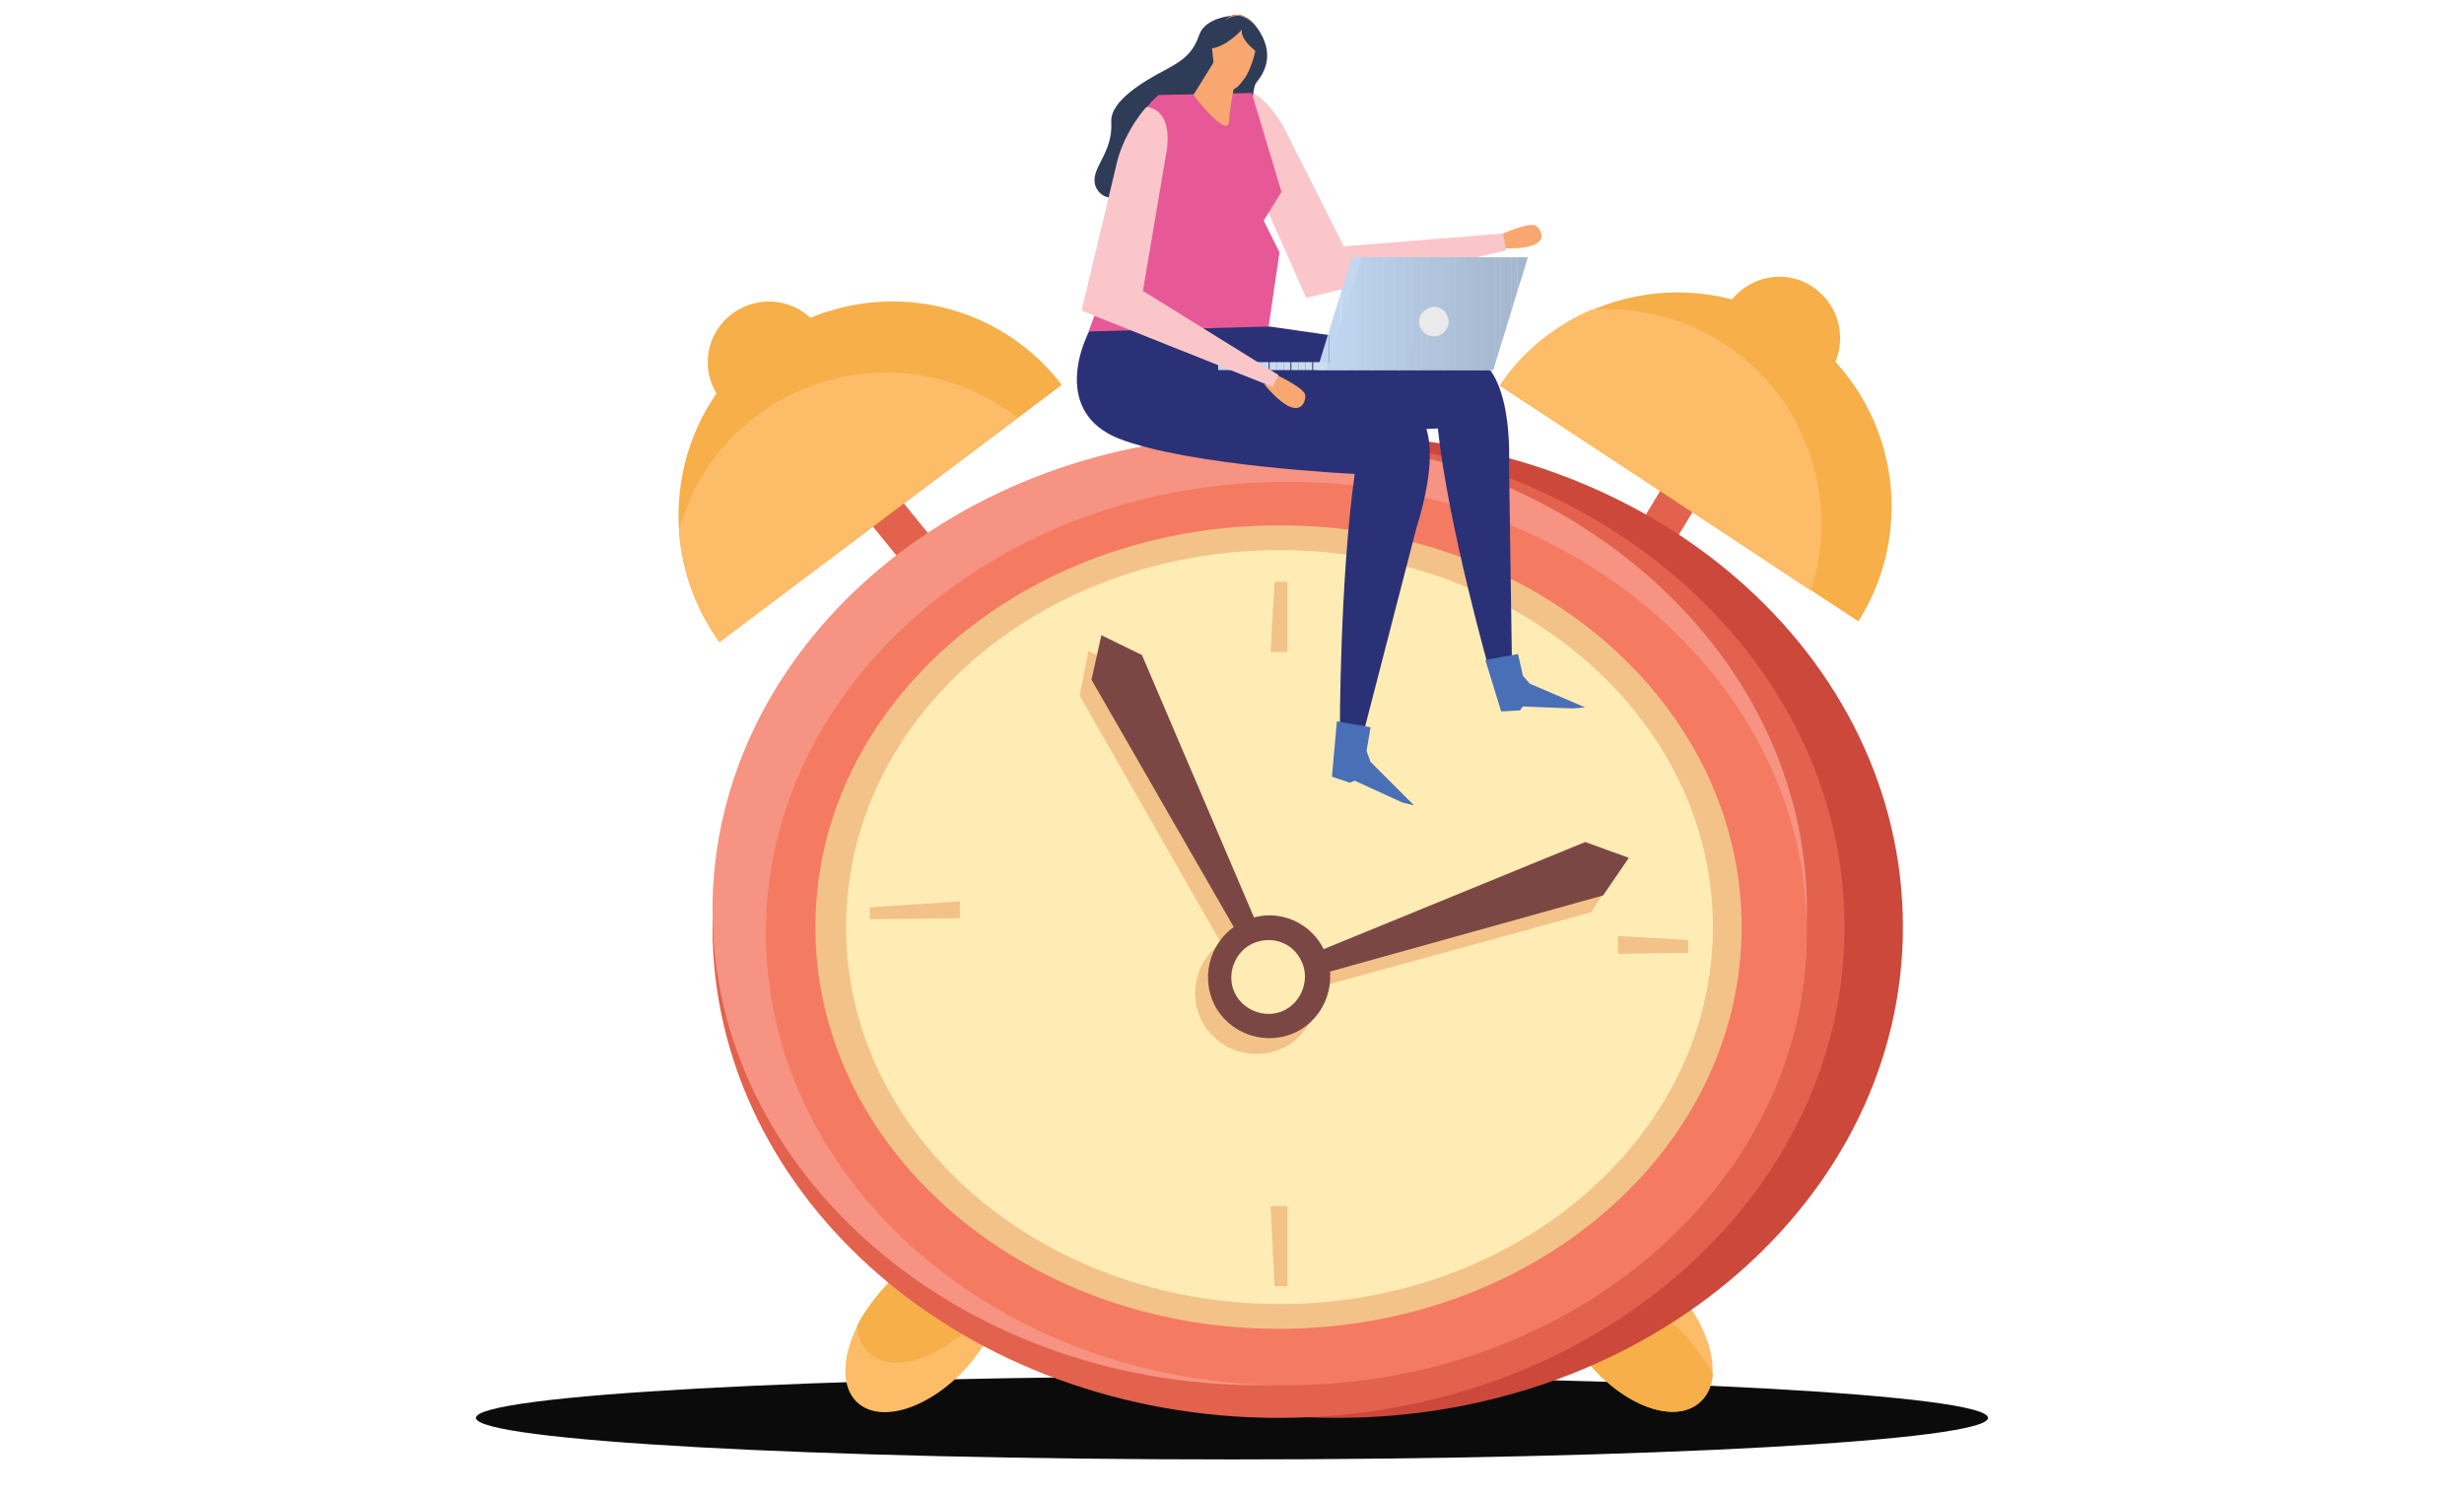 <?xml version="1.0" encoding="utf-8"?>
<!-- Generator: Adobe Illustrator 24.1.3, SVG Export Plug-In . SVG Version: 6.00 Build 0)  -->
<svg version="1.1" id="Layer_1" xmlns="http://www.w3.org/2000/svg" xmlns:xlink="http://www.w3.org/1999/xlink" x="0px" y="0px"
	 viewBox="0 0 249 151" style="enable-background:new 0 0 249 151;" xml:space="preserve">
<style type="text/css">
	.st0{fill:#0B0B0B;}
	.st1{fill:#E2624E;}
	.st2{fill:#F6AF49;}
	.st3{fill:#FDBC68;}
	.st4{fill:#CC483B;}
	.st5{fill:#F69382;}
	.st6{fill:#F47B61;}
	.st7{fill:#F3C288;}
	.st8{fill:#FFECB4;}
	.st9{fill:#F3BD4A;}
	.st10{fill:#7B4745;}
	.st11{fill:#F8A770;}
	.st12{fill:#FAC6CA;}
	.st13{fill:#2F3C57;}
	.st14{fill:#2B3176;}
	.st15{fill:#E65996;}
	.st16{fill:#496FB6;}
	.st17{clip-path:url(#SVGID_2_);fill:#CEDEED;}
	.st18{clip-path:url(#SVGID_4_);fill:#CDDDED;}
	.st19{clip-path:url(#SVGID_6_);fill:#CDDDED;}
	.st20{clip-path:url(#SVGID_8_);fill:#CCDCED;}
	.st21{clip-path:url(#SVGID_10_);fill:#CBDBEF;}
	.st22{clip-path:url(#SVGID_12_);fill:#CADBED;}
	.st23{clip-path:url(#SVGID_14_);fill:#C9DBEE;}
	.st24{clip-path:url(#SVGID_16_);fill:#C8DAEE;}
	.st25{clip-path:url(#SVGID_18_);fill:#C6DAEE;}
	.st26{clip-path:url(#SVGID_20_);fill:#C4D9EF;}
	.st27{clip-path:url(#SVGID_22_);fill:#C3D8EF;}
	.st28{clip-path:url(#SVGID_24_);fill:#C2D8F0;}
	.st29{clip-path:url(#SVGID_26_);fill:#C2D7EF;}
	.st30{clip-path:url(#SVGID_28_);fill:#C1D7EF;}
	.st31{clip-path:url(#SVGID_30_);fill:#C0D5EF;}
	.st32{clip-path:url(#SVGID_32_);fill:#A2B6CC;}
	.st33{clip-path:url(#SVGID_34_);fill:#A2B6CC;}
	.st34{clip-path:url(#SVGID_36_);fill:#A3B7CD;}
	.st35{clip-path:url(#SVGID_38_);fill:#A5B8CE;}
	.st36{clip-path:url(#SVGID_40_);fill:#A5B8CF;}
	.st37{clip-path:url(#SVGID_42_);fill:#A6B9D0;}
	.st38{clip-path:url(#SVGID_44_);fill:#A7BAD1;}
	.st39{clip-path:url(#SVGID_46_);fill:#A7BAD2;}
	.st40{clip-path:url(#SVGID_48_);fill:#A9BBD3;}
	.st41{clip-path:url(#SVGID_50_);fill:#AABCD4;}
	.st42{clip-path:url(#SVGID_52_);fill:#AABDD5;}
	.st43{clip-path:url(#SVGID_54_);fill:#ABBED5;}
	.st44{clip-path:url(#SVGID_56_);fill:#ACBFD6;}
	.st45{clip-path:url(#SVGID_58_);fill:#ACC0D8;}
	.st46{clip-path:url(#SVGID_60_);fill:#AEC2D9;}
	.st47{clip-path:url(#SVGID_62_);fill:#AFC2DA;}
	.st48{clip-path:url(#SVGID_64_);fill:#AFC3DA;}
	.st49{clip-path:url(#SVGID_66_);fill:#B0C4DB;}
	.st50{clip-path:url(#SVGID_68_);fill:#B0C5DD;}
	.st51{clip-path:url(#SVGID_70_);fill:#B1C5DE;}
	.st52{clip-path:url(#SVGID_72_);fill:#B2C6DF;}
	.st53{clip-path:url(#SVGID_74_);fill:#B4C7E0;}
	.st54{clip-path:url(#SVGID_76_);fill:#B4C8E1;}
	.st55{clip-path:url(#SVGID_78_);fill:#B5C9E2;}
	.st56{clip-path:url(#SVGID_80_);fill:#B5CAE3;}
	.st57{clip-path:url(#SVGID_82_);fill:#B6CBE4;}
	.st58{clip-path:url(#SVGID_84_);fill:#B7CCE5;}
	.st59{clip-path:url(#SVGID_86_);fill:#B9CCE6;}
	.st60{clip-path:url(#SVGID_88_);fill:#B9CEE6;}
	.st61{clip-path:url(#SVGID_90_);fill:#BACFE8;}
	.st62{clip-path:url(#SVGID_92_);fill:#BBD0E9;}
	.st63{clip-path:url(#SVGID_94_);fill:#BCD1EB;}
	.st64{clip-path:url(#SVGID_96_);fill:#BDD2ED;}
	.st65{clip-path:url(#SVGID_98_);fill:#BED3ED;}
	.st66{clip-path:url(#SVGID_100_);fill:#BED4EE;}
	.st67{clip-path:url(#SVGID_102_);fill:#BFD4EE;}
	.st68{clip-path:url(#SVGID_104_);fill:#C0D5EF;}
	.st69{clip-path:url(#SVGID_106_);fill:#C0D5EF;}
	.st70{clip-path:url(#SVGID_108_);fill:#CEDEED;}
	.st71{clip-path:url(#SVGID_110_);fill:#CDDDED;}
	.st72{clip-path:url(#SVGID_112_);fill:#CDDDED;}
	.st73{clip-path:url(#SVGID_114_);fill:#CCDCED;}
	.st74{clip-path:url(#SVGID_116_);fill:#CBDBEF;}
	.st75{clip-path:url(#SVGID_118_);fill:#CADBED;}
	.st76{clip-path:url(#SVGID_120_);fill:#C9DBEE;}
	.st77{clip-path:url(#SVGID_122_);fill:#C8DAEE;}
	.st78{clip-path:url(#SVGID_124_);fill:#C6DAEE;}
	.st79{clip-path:url(#SVGID_126_);fill:#C4D9EF;}
	.st80{clip-path:url(#SVGID_128_);fill:#C3D8EF;}
	.st81{clip-path:url(#SVGID_130_);fill:#C2D8F0;}
	.st82{clip-path:url(#SVGID_132_);fill:#C2D7EF;}
	.st83{clip-path:url(#SVGID_134_);fill:#C1D7EF;}
	.st84{clip-path:url(#SVGID_136_);fill:#C0D5EF;}
	.st85{fill:#EAEAEA;}
</style>
<g>
	<g>
		<path class="st0" d="M200.9,143.3c0,2.3-34.2,4.2-76.4,4.2s-76.4-1.9-76.4-4.2c0-2.3,34.2-4.2,76.4-4.2
			C166.7,139.1,200.9,141,200.9,143.3z"/>
	</g>
	<g>
		<g>
			<g>
				
					<rect x="160" y="50.8" transform="matrix(0.519 -0.855 0.855 0.519 35.796 169.116)" class="st1" width="16.1" height="3.9"/>
			</g>
			<g>
				<path class="st2" d="M181.4,33.1c-9.9-6.5-23.2-3.8-29.8,5.9l36.2,23.8C194.1,52.8,191.3,39.6,181.4,33.1z"/>
			</g>
			<g>
				<path class="st3" d="M183,59.7c2.3-7,0.9-15.1-4.3-21.1c-4.7-5.3-11.4-7.8-17.9-7.3c-3.6,1.6-6.9,4.1-9.2,7.6L183,59.7z"/>
			</g>
			<g>
				<path class="st2" d="M183.2,29c-2.8-1.9-6.6-1.1-8.5,1.7l10.3,6.8C186.8,34.6,186,30.9,183.2,29z"/>
			</g>
		</g>
		<g>
			<g>
				<path class="st3" d="M100.1,126.8c2.4,2.1,1.3,7.2-2.4,11.4c-3.7,4.1-8.6,5.7-11,3.6c-2.4-2.1-1.3-7.2,2.4-11.4
					S97.7,124.6,100.1,126.8z"/>
			</g>
			<g>
				<path class="st2" d="M89.1,130.4c-1,1.2-1.9,2.4-2.5,3.6c0.1,1.1,0.5,2.1,1.3,2.8c2.4,2.1,7.3,0.5,11-3.6c1-1.2,1.9-2.4,2.5-3.6
					c-0.1-1.1-0.5-2.1-1.3-2.8C97.7,124.6,92.8,126.3,89.1,130.4z"/>
			</g>
		</g>
		<g>
			<g>
				<path class="st3" d="M171.8,141.7c2.4-2.1,1.3-7.2-2.4-11.4c-3.7-4.1-8.6-5.7-11-3.6c-2.4,2.1-1.3,7.2,2.4,11.3
					C164.5,142.3,169.4,143.9,171.8,141.7z"/>
			</g>
			<g>
				<path class="st2" d="M160.8,138.1c-1-1.2-1.9-2.4-2.5-3.6c0.1-1.1,0.5-2.1,1.3-2.8c2.4-2.1,7.3-0.5,11,3.6
					c1,1.2,1.9,2.4,2.5,3.6c-0.1,1.1-0.5,2.1-1.3,2.8C169.4,143.9,164.5,142.3,160.8,138.1z"/>
			</g>
		</g>
		<g>
			<path class="st4" d="M192.3,93.7c0,27.4-25.6,49.6-57.2,49.6S78,121.1,78,93.7S103.6,44,135.2,44S192.3,66.2,192.3,93.7z"/>
		</g>
		<g>
			<g>
				
					<rect x="89.3" y="45.8" transform="matrix(0.776 -0.631 0.631 0.776 -13.569 69.617)" class="st1" width="3.9" height="16.2"/>
			</g>
			<g>
				<path class="st2" d="M77.2,34.8c-9.5,7.1-11.4,20.5-4.5,30.1l34.6-26C100.1,29.5,86.7,27.7,77.2,34.8z"/>
			</g>
			<g>
				<path class="st3" d="M102.8,42.2c-5.8-4.5-13.9-6-21.3-3c-6.6,2.6-11.2,8.1-12.9,14.4c0.3,3.9,1.6,7.8,4.1,11.3L102.8,42.2z"/>
			</g>
			<g>
				<path class="st2" d="M74,31.7c-2.7,2-3.3,5.8-1.3,8.5l9.8-7.4C80.5,30.2,76.7,29.7,74,31.7z"/>
			</g>
		</g>
		<g>
			<path class="st1" d="M186.4,93.7c0,27.4-25.6,49.6-57.2,49.6s-57.2-22.2-57.2-49.6S97.7,44,129.2,44S186.4,66.2,186.4,93.7z"/>
		</g>
		<g>
			<path class="st5" d="M182.6,92c0,26.5-24.8,48-55.3,48c-30.5,0-55.3-21.5-55.3-48s24.8-48,55.3-48S182.6,65.5,182.6,92z"/>
		</g>
		<g>
			<path class="st6" d="M182.6,94.3c0,25.2-23.6,45.7-52.6,45.7s-52.6-20.5-52.6-45.7S101,48.7,130,48.7
				C159.1,48.6,182.6,69.1,182.6,94.3z"/>
		</g>
		<g>
			<path class="st7" d="M176,93.7c0,22.4-20.9,40.6-46.8,40.6s-46.8-18.2-46.8-40.6c0-22.4,20.9-40.6,46.8-40.6
				C155.1,53,176,71.2,176,93.7z"/>
		</g>
		<g>
			<path class="st8" d="M173.1,93.7c0,21-19.6,38.1-43.8,38.1c-24.2,0-43.8-17-43.8-38.1s19.6-38.1,43.8-38.1
				C153.4,55.6,173.1,72.6,173.1,93.7z"/>
		</g>
		<g>
			<g>
				<path class="st7" d="M132.5,97.6c1.5,3.1,0.2,6.8-2.8,8.3c-3.1,1.5-6.8,0.2-8.3-2.8c-1.5-3.1-0.2-6.8,2.8-8.3
					C127.3,93.3,131,94.5,132.5,97.6z"/>
			</g>
			<g>
				<path class="st9" d="M130.3,98.7c0.9,1.8,0.1,4.1-1.7,5s-4.1,0.1-5-1.7s-0.1-4.1,1.7-5C127.2,96.1,129.4,96.9,130.3,98.7z"/>
			</g>
			<g>
				<polygon class="st7" points="125.9,95.3 123.9,96.2 109.1,70.3 110,65.8 114.2,67.8 				"/>
			</g>
			<g>
				<polygon class="st7" points="132,100.1 131.4,98.1 158.9,86.8 163.3,88.3 160.8,92.2 				"/>
			</g>
			<g>
				<path class="st10" d="M133.8,96c1.5,3.1,0.2,6.8-2.8,8.3c-3.1,1.5-6.8,0.2-8.3-2.8c-1.5-3.1-0.2-6.8,2.8-8.3
					C128.6,91.6,132.3,92.9,133.8,96z"/>
			</g>
			<g>
				<path class="st8" d="M131.5,97.1c0.9,1.8,0.1,4.1-1.7,5s-4.1,0.1-5-1.7s-0.1-4.1,1.7-5C128.4,94.5,130.6,95.2,131.5,97.1z"/>
			</g>
			<g>
				<polygon class="st10" points="127.1,93.6 125.2,94.6 110.3,68.7 111.3,64.2 115.4,66.2 				"/>
			</g>
			<g>
				<polygon class="st10" points="133.3,98.5 132.6,96.4 160.2,85.1 164.6,86.7 162,90.5 				"/>
			</g>
		</g>
		<g>
			<polygon class="st7" points="130.1,65.9 128.4,65.9 128.8,58.8 130.1,58.8 			"/>
		</g>
		<g>
			<polygon class="st7" points="163.5,96.4 163.5,94.6 170.6,95 170.6,96.3 			"/>
		</g>
		<g>
			<polygon class="st7" points="97,92.8 97,91.1 87.9,91.7 87.9,92.9 			"/>
		</g>
		<g>
			<polygon class="st7" points="130.1,121.9 128.4,121.9 128.8,130 130.1,130 			"/>
		</g>
	</g>
	<g>
		<g>
			<g>
				<g>
					<g>
						<g>
							<path class="st11" d="M151.4,23.8c0,0,3.1-1.4,3.8-1c0.6,0.4,1.9,2.5-3.5,2.3L151.4,23.8z"/>
						</g>
					</g>
				</g>
			</g>
			<g>
				<g>
					<g>
						<g>
							<path class="st12" d="M125.7,15.9l6.3,14.2l20.2-4.8l-0.3-1.7l-16.1,1.3l-6.2-12.3c0,0-3.2-5.3-4.9-2.7
								C123.8,11.1,124.5,13,125.7,15.9z"/>
						</g>
					</g>
				</g>
			</g>
		</g>
		<g>
			<g>
				<g>
					<g>
						<path class="st13" d="M124.4,1.6c0,0-2.6,0.2-3.2,1.9c-0.6,1.7-1.4,2.5-3.5,3.6c-2.1,1.1-5.5,3.1-5.4,5.2
							c0.2,3.3-2.2,4.7-1.6,6.5c0.7,1.8,3,1.3,3.8,0.4c0.8-0.8,6.3-4.7,7.3-6.3s3-0.2,4-1.2c1-1,0.7-2.9,1.2-3.4
							c1.8-2.2,1-4.3-0.2-5.8C125.5,1,124.4,1.6,124.4,1.6z"/>
					</g>
				</g>
			</g>
		</g>
		<g>
			<g>
				<g>
					<g>
						<path class="st14" d="M111.1,31.6l17.2,1.4l20.1,2.9c0,0,4.4,0.1,4.1,11.4l0.3,20.4l-2.3,0c0,0-4.1-14.3-5.2-24.4
							c0,0-17.8,1.1-23.8-1.6C115.5,39,109.8,32.3,111.1,31.6z"/>
					</g>
				</g>
			</g>
		</g>
		<g>
			<g>
				<g>
					<g>
						<path class="st14" d="M111.1,31.7l31.3,9.5c0,0,4.2,1,0.7,12.3l-5.4,20.9l-2.3-0.7c0,0,0-15.1,1.5-25.8c0,0-16.8-0.8-23.9-3.6
							C106.6,41.7,108.9,34.8,111.1,31.7z"/>
					</g>
				</g>
			</g>
		</g>
		<g>
			<g>
				<g>
					<g>
						<path class="st15" d="M117.1,9.6c0,0-2.1,1.5-3.6,5.7S113,25.5,113,25.5l-3,8l18.2-0.5l1.1-7.5l-1.6-3.2l1.8-2.9l-3-10
							L117.1,9.6z"/>
					</g>
				</g>
			</g>
		</g>
		<g>
			<g>
				<g>
					<g>
						<polygon class="st16" points="135.1,72.9 138.5,73.5 138.1,75.9 138.5,77 142.9,81.4 141.7,81.1 136.9,78.9 136.4,79.1 
							134.6,78.5 						"/>
					</g>
				</g>
			</g>
		</g>
		<g>
			<g>
				<g>
					<g>
						<polygon class="st16" points="150.1,66.7 153.4,66.1 153.9,68.3 154.6,69.1 160.2,71.5 158.9,71.6 153.9,71.4 153.6,71.8 
							151.7,71.9 						"/>
					</g>
				</g>
			</g>
		</g>
		<g>
			<g>
				<g>
					<g>
						<path class="st11" d="M122.7,6.2l-2.1,3.4c0,0,3.5,4.6,3.6,2.6c0.1-1.8,0.9-5.3,0.9-5.3L122.7,6.2z"/>
					</g>
				</g>
			</g>
		</g>
		<g>
			<g>
				<g>
					<g>
						<path class="st11" d="M123.9,2c-0.5,0.7-1.6,1.9-1.4,3c0.1,1.1,0.2,3.1,1.2,3.8c1,0.8,1.7-0.4,2-0.8c0.4-0.3,2.2-4.3,0.7-5.8
							C125.3,1.1,124.3,1.5,123.9,2z"/>
					</g>
				</g>
			</g>
		</g>
		<g>
			<g>
				<g>
					<g>
						<path class="st13" d="M125.5,3c0,0-1.7,1.9-3.3,1.9c0,0,0.8-3.5,3.1-3.3c0,0,2.6,0.6,1.9,3.8C127.1,5.3,125.3,4.1,125.5,3z"/>
					</g>
				</g>
			</g>
		</g>
		<g>
			<g>
				<g>
					<g>
						<g>
							<defs>
								<polygon id="SVGID_1_" points="150.9,37.4 133.1,37.4 136.6,26 150.9,26 								"/>
							</defs>
							<clipPath id="SVGID_2_">
								<use xlink:href="#SVGID_1_"  style="overflow:visible;"/>
							</clipPath>
							<rect x="149.7" y="26" class="st17" width="1.2" height="11.5"/>
						</g>
						<g>
							<defs>
								<polygon id="SVGID_3_" points="150.9,37.4 133.1,37.4 136.6,26 150.9,26 								"/>
							</defs>
							<clipPath id="SVGID_4_">
								<use xlink:href="#SVGID_3_"  style="overflow:visible;"/>
							</clipPath>
							<rect x="148.6" y="26" class="st18" width="1.2" height="11.5"/>
						</g>
						<g>
							<defs>
								<polygon id="SVGID_5_" points="150.9,37.4 133.1,37.4 136.6,26 150.9,26 								"/>
							</defs>
							<clipPath id="SVGID_6_">
								<use xlink:href="#SVGID_5_"  style="overflow:visible;"/>
							</clipPath>
							<rect x="147.4" y="26" class="st19" width="1.2" height="11.5"/>
						</g>
						<g>
							<defs>
								<polygon id="SVGID_7_" points="150.9,37.4 133.1,37.4 136.6,26 150.9,26 								"/>
							</defs>
							<clipPath id="SVGID_8_">
								<use xlink:href="#SVGID_7_"  style="overflow:visible;"/>
							</clipPath>
							<rect x="146.2" y="26" class="st20" width="1.2" height="11.5"/>
						</g>
						<g>
							<defs>
								<polygon id="SVGID_9_" points="150.9,37.4 133.1,37.4 136.6,26 150.9,26 								"/>
							</defs>
							<clipPath id="SVGID_10_">
								<use xlink:href="#SVGID_9_"  style="overflow:visible;"/>
							</clipPath>
							<rect x="145" y="26" class="st21" width="1.2" height="11.5"/>
						</g>
						<g>
							<defs>
								<polygon id="SVGID_11_" points="150.9,37.4 133.1,37.4 136.6,26 150.9,26 								"/>
							</defs>
							<clipPath id="SVGID_12_">
								<use xlink:href="#SVGID_11_"  style="overflow:visible;"/>
							</clipPath>
							<rect x="143.8" y="26" class="st22" width="1.2" height="11.5"/>
						</g>
						<g>
							<defs>
								<polygon id="SVGID_13_" points="150.9,37.4 133.1,37.4 136.6,26 150.9,26 								"/>
							</defs>
							<clipPath id="SVGID_14_">
								<use xlink:href="#SVGID_13_"  style="overflow:visible;"/>
							</clipPath>
							<rect x="142.6" y="26" class="st23" width="1.2" height="11.5"/>
						</g>
						<g>
							<defs>
								<polygon id="SVGID_15_" points="150.9,37.4 133.1,37.4 136.6,26 150.9,26 								"/>
							</defs>
							<clipPath id="SVGID_16_">
								<use xlink:href="#SVGID_15_"  style="overflow:visible;"/>
							</clipPath>
							<rect x="141.4" y="26" class="st24" width="1.2" height="11.5"/>
						</g>
						<g>
							<defs>
								<polygon id="SVGID_17_" points="150.9,37.4 133.1,37.4 136.6,26 150.9,26 								"/>
							</defs>
							<clipPath id="SVGID_18_">
								<use xlink:href="#SVGID_17_"  style="overflow:visible;"/>
							</clipPath>
							<rect x="140.3" y="26" class="st25" width="1.2" height="11.5"/>
						</g>
						<g>
							<defs>
								<polygon id="SVGID_19_" points="150.9,37.4 133.1,37.4 136.6,26 150.9,26 								"/>
							</defs>
							<clipPath id="SVGID_20_">
								<use xlink:href="#SVGID_19_"  style="overflow:visible;"/>
							</clipPath>
							<rect x="139.1" y="26" class="st26" width="1.2" height="11.5"/>
						</g>
						<g>
							<defs>
								<polygon id="SVGID_21_" points="150.9,37.4 133.1,37.4 136.6,26 150.9,26 								"/>
							</defs>
							<clipPath id="SVGID_22_">
								<use xlink:href="#SVGID_21_"  style="overflow:visible;"/>
							</clipPath>
							<rect x="137.9" y="26" class="st27" width="1.2" height="11.5"/>
						</g>
						<g>
							<defs>
								<polygon id="SVGID_23_" points="150.9,37.4 133.1,37.4 136.6,26 150.9,26 								"/>
							</defs>
							<clipPath id="SVGID_24_">
								<use xlink:href="#SVGID_23_"  style="overflow:visible;"/>
							</clipPath>
							<rect x="136.7" y="26" class="st28" width="1.2" height="11.5"/>
						</g>
						<g>
							<defs>
								<polygon id="SVGID_25_" points="150.9,37.4 133.1,37.4 136.6,26 150.9,26 								"/>
							</defs>
							<clipPath id="SVGID_26_">
								<use xlink:href="#SVGID_25_"  style="overflow:visible;"/>
							</clipPath>
							<rect x="135.5" y="26" class="st29" width="1.2" height="11.5"/>
						</g>
						<g>
							<defs>
								<polygon id="SVGID_27_" points="150.9,37.4 133.1,37.4 136.6,26 150.9,26 								"/>
							</defs>
							<clipPath id="SVGID_28_">
								<use xlink:href="#SVGID_27_"  style="overflow:visible;"/>
							</clipPath>
							<rect x="134.3" y="26" class="st30" width="1.2" height="11.5"/>
						</g>
						<g>
							<defs>
								<polygon id="SVGID_29_" points="150.9,37.4 133.1,37.4 136.6,26 150.9,26 								"/>
							</defs>
							<clipPath id="SVGID_30_">
								<use xlink:href="#SVGID_29_"  style="overflow:visible;"/>
							</clipPath>
							<rect x="133.1" y="26" class="st31" width="1.2" height="11.5"/>
						</g>
					</g>
				</g>
				<g>
					<g>
						<g>
							<defs>
								<polygon id="SVGID_31_" points="150.9,37.4 134.1,37.4 137.6,26 154.4,26 								"/>
							</defs>
							<clipPath id="SVGID_32_">
								<use xlink:href="#SVGID_31_"  style="overflow:visible;"/>
							</clipPath>
							<rect x="154.4" y="26" class="st32" width="0" height="11.5"/>
						</g>
						<g>
							<defs>
								<polygon id="SVGID_33_" points="150.9,37.4 134.1,37.4 137.6,26 154.4,26 								"/>
							</defs>
							<clipPath id="SVGID_34_">
								<use xlink:href="#SVGID_33_"  style="overflow:visible;"/>
							</clipPath>
							<rect x="153.8" y="26" class="st33" width="0.6" height="11.5"/>
						</g>
						<g>
							<defs>
								<polygon id="SVGID_35_" points="150.9,37.4 134.1,37.4 137.6,26 154.4,26 								"/>
							</defs>
							<clipPath id="SVGID_36_">
								<use xlink:href="#SVGID_35_"  style="overflow:visible;"/>
							</clipPath>
							<rect x="153.3" y="26" class="st34" width="0.6" height="11.5"/>
						</g>
						<g>
							<defs>
								<polygon id="SVGID_37_" points="150.9,37.4 134.1,37.4 137.6,26 154.4,26 								"/>
							</defs>
							<clipPath id="SVGID_38_">
								<use xlink:href="#SVGID_37_"  style="overflow:visible;"/>
							</clipPath>
							<rect x="152.7" y="26" class="st35" width="0.6" height="11.5"/>
						</g>
						<g>
							<defs>
								<polygon id="SVGID_39_" points="150.9,37.4 134.1,37.4 137.6,26 154.4,26 								"/>
							</defs>
							<clipPath id="SVGID_40_">
								<use xlink:href="#SVGID_39_"  style="overflow:visible;"/>
							</clipPath>
							<rect x="152.1" y="26" class="st36" width="0.6" height="11.5"/>
						</g>
						<g>
							<defs>
								<polygon id="SVGID_41_" points="150.9,37.4 134.1,37.4 137.6,26 154.4,26 								"/>
							</defs>
							<clipPath id="SVGID_42_">
								<use xlink:href="#SVGID_41_"  style="overflow:visible;"/>
							</clipPath>
							<rect x="151.6" y="26" class="st37" width="0.6" height="11.5"/>
						</g>
						<g>
							<defs>
								<polygon id="SVGID_43_" points="150.9,37.4 134.1,37.4 137.6,26 154.4,26 								"/>
							</defs>
							<clipPath id="SVGID_44_">
								<use xlink:href="#SVGID_43_"  style="overflow:visible;"/>
							</clipPath>
							<rect x="151" y="26" class="st38" width="0.6" height="11.5"/>
						</g>
						<g>
							<defs>
								<polygon id="SVGID_45_" points="150.9,37.4 134.1,37.4 137.6,26 154.4,26 								"/>
							</defs>
							<clipPath id="SVGID_46_">
								<use xlink:href="#SVGID_45_"  style="overflow:visible;"/>
							</clipPath>
							<rect x="150.4" y="26" class="st39" width="0.6" height="11.5"/>
						</g>
						<g>
							<defs>
								<polygon id="SVGID_47_" points="150.9,37.4 134.1,37.4 137.6,26 154.4,26 								"/>
							</defs>
							<clipPath id="SVGID_48_">
								<use xlink:href="#SVGID_47_"  style="overflow:visible;"/>
							</clipPath>
							<rect x="149.9" y="26" class="st40" width="0.6" height="11.5"/>
						</g>
						<g>
							<defs>
								<polygon id="SVGID_49_" points="150.9,37.4 134.1,37.4 137.6,26 154.4,26 								"/>
							</defs>
							<clipPath id="SVGID_50_">
								<use xlink:href="#SVGID_49_"  style="overflow:visible;"/>
							</clipPath>
							<rect x="149.3" y="26" class="st41" width="0.6" height="11.5"/>
						</g>
						<g>
							<defs>
								<polygon id="SVGID_51_" points="150.9,37.4 134.1,37.4 137.6,26 154.4,26 								"/>
							</defs>
							<clipPath id="SVGID_52_">
								<use xlink:href="#SVGID_51_"  style="overflow:visible;"/>
							</clipPath>
							<rect x="148.8" y="26" class="st42" width="0.6" height="11.5"/>
						</g>
						<g>
							<defs>
								<polygon id="SVGID_53_" points="150.9,37.4 134.1,37.4 137.6,26 154.4,26 								"/>
							</defs>
							<clipPath id="SVGID_54_">
								<use xlink:href="#SVGID_53_"  style="overflow:visible;"/>
							</clipPath>
							<rect x="148.2" y="26" class="st43" width="0.6" height="11.5"/>
						</g>
						<g>
							<defs>
								<polygon id="SVGID_55_" points="150.9,37.4 134.1,37.4 137.6,26 154.4,26 								"/>
							</defs>
							<clipPath id="SVGID_56_">
								<use xlink:href="#SVGID_55_"  style="overflow:visible;"/>
							</clipPath>
							<rect x="147.6" y="26" class="st44" width="0.6" height="11.5"/>
						</g>
						<g>
							<defs>
								<polygon id="SVGID_57_" points="150.9,37.4 134.1,37.4 137.6,26 154.4,26 								"/>
							</defs>
							<clipPath id="SVGID_58_">
								<use xlink:href="#SVGID_57_"  style="overflow:visible;"/>
							</clipPath>
							<rect x="147.1" y="26" class="st45" width="0.6" height="11.5"/>
						</g>
						<g>
							<defs>
								<polygon id="SVGID_59_" points="150.9,37.4 134.1,37.4 137.6,26 154.4,26 								"/>
							</defs>
							<clipPath id="SVGID_60_">
								<use xlink:href="#SVGID_59_"  style="overflow:visible;"/>
							</clipPath>
							<rect x="146.5" y="26" class="st46" width="0.6" height="11.5"/>
						</g>
						<g>
							<defs>
								<polygon id="SVGID_61_" points="150.9,37.4 134.1,37.4 137.6,26 154.4,26 								"/>
							</defs>
							<clipPath id="SVGID_62_">
								<use xlink:href="#SVGID_61_"  style="overflow:visible;"/>
							</clipPath>
							<rect x="145.9" y="26" class="st47" width="0.6" height="11.5"/>
						</g>
						<g>
							<defs>
								<polygon id="SVGID_63_" points="150.9,37.4 134.1,37.4 137.6,26 154.4,26 								"/>
							</defs>
							<clipPath id="SVGID_64_">
								<use xlink:href="#SVGID_63_"  style="overflow:visible;"/>
							</clipPath>
							<rect x="145.4" y="26" class="st48" width="0.6" height="11.5"/>
						</g>
						<g>
							<defs>
								<polygon id="SVGID_65_" points="150.9,37.4 134.1,37.4 137.6,26 154.4,26 								"/>
							</defs>
							<clipPath id="SVGID_66_">
								<use xlink:href="#SVGID_65_"  style="overflow:visible;"/>
							</clipPath>
							<rect x="144.8" y="26" class="st49" width="0.6" height="11.5"/>
						</g>
						<g>
							<defs>
								<polygon id="SVGID_67_" points="150.9,37.4 134.1,37.4 137.6,26 154.4,26 								"/>
							</defs>
							<clipPath id="SVGID_68_">
								<use xlink:href="#SVGID_67_"  style="overflow:visible;"/>
							</clipPath>
							<rect x="144.3" y="26" class="st50" width="0.6" height="11.5"/>
						</g>
						<g>
							<defs>
								<polygon id="SVGID_69_" points="150.9,37.4 134.1,37.4 137.6,26 154.4,26 								"/>
							</defs>
							<clipPath id="SVGID_70_">
								<use xlink:href="#SVGID_69_"  style="overflow:visible;"/>
							</clipPath>
							<rect x="143.7" y="26" class="st51" width="0.6" height="11.5"/>
						</g>
						<g>
							<defs>
								<polygon id="SVGID_71_" points="150.9,37.4 134.1,37.4 137.6,26 154.4,26 								"/>
							</defs>
							<clipPath id="SVGID_72_">
								<use xlink:href="#SVGID_71_"  style="overflow:visible;"/>
							</clipPath>
							<rect x="143.1" y="26" class="st52" width="0.6" height="11.5"/>
						</g>
						<g>
							<defs>
								<polygon id="SVGID_73_" points="150.9,37.4 134.1,37.4 137.6,26 154.4,26 								"/>
							</defs>
							<clipPath id="SVGID_74_">
								<use xlink:href="#SVGID_73_"  style="overflow:visible;"/>
							</clipPath>
							<rect x="142.6" y="26" class="st53" width="0.6" height="11.5"/>
						</g>
						<g>
							<defs>
								<polygon id="SVGID_75_" points="150.9,37.4 134.1,37.4 137.6,26 154.4,26 								"/>
							</defs>
							<clipPath id="SVGID_76_">
								<use xlink:href="#SVGID_75_"  style="overflow:visible;"/>
							</clipPath>
							<rect x="142" y="26" class="st54" width="0.6" height="11.5"/>
						</g>
						<g>
							<defs>
								<polygon id="SVGID_77_" points="150.9,37.4 134.1,37.4 137.6,26 154.4,26 								"/>
							</defs>
							<clipPath id="SVGID_78_">
								<use xlink:href="#SVGID_77_"  style="overflow:visible;"/>
							</clipPath>
							<rect x="141.4" y="26" class="st55" width="0.6" height="11.5"/>
						</g>
						<g>
							<defs>
								<polygon id="SVGID_79_" points="150.9,37.4 134.1,37.4 137.6,26 154.4,26 								"/>
							</defs>
							<clipPath id="SVGID_80_">
								<use xlink:href="#SVGID_79_"  style="overflow:visible;"/>
							</clipPath>
							<rect x="140.9" y="26" class="st56" width="0.6" height="11.5"/>
						</g>
						<g>
							<defs>
								<polygon id="SVGID_81_" points="150.9,37.4 134.1,37.4 137.6,26 154.4,26 								"/>
							</defs>
							<clipPath id="SVGID_82_">
								<use xlink:href="#SVGID_81_"  style="overflow:visible;"/>
							</clipPath>
							<rect x="140.3" y="26" class="st57" width="0.6" height="11.5"/>
						</g>
						<g>
							<defs>
								<polygon id="SVGID_83_" points="150.9,37.4 134.1,37.4 137.6,26 154.4,26 								"/>
							</defs>
							<clipPath id="SVGID_84_">
								<use xlink:href="#SVGID_83_"  style="overflow:visible;"/>
							</clipPath>
							<rect x="139.8" y="26" class="st58" width="0.6" height="11.5"/>
						</g>
						<g>
							<defs>
								<polygon id="SVGID_85_" points="150.9,37.4 134.1,37.4 137.6,26 154.4,26 								"/>
							</defs>
							<clipPath id="SVGID_86_">
								<use xlink:href="#SVGID_85_"  style="overflow:visible;"/>
							</clipPath>
							<rect x="139.2" y="26" class="st59" width="0.6" height="11.5"/>
						</g>
						<g>
							<defs>
								<polygon id="SVGID_87_" points="150.9,37.4 134.1,37.4 137.6,26 154.4,26 								"/>
							</defs>
							<clipPath id="SVGID_88_">
								<use xlink:href="#SVGID_87_"  style="overflow:visible;"/>
							</clipPath>
							<rect x="138.6" y="26" class="st60" width="0.6" height="11.5"/>
						</g>
						<g>
							<defs>
								<polygon id="SVGID_89_" points="150.9,37.4 134.1,37.4 137.6,26 154.4,26 								"/>
							</defs>
							<clipPath id="SVGID_90_">
								<use xlink:href="#SVGID_89_"  style="overflow:visible;"/>
							</clipPath>
							<rect x="138.1" y="26" class="st61" width="0.6" height="11.5"/>
						</g>
						<g>
							<defs>
								<polygon id="SVGID_91_" points="150.9,37.4 134.1,37.4 137.6,26 154.4,26 								"/>
							</defs>
							<clipPath id="SVGID_92_">
								<use xlink:href="#SVGID_91_"  style="overflow:visible;"/>
							</clipPath>
							<rect x="137.5" y="26" class="st62" width="0.6" height="11.5"/>
						</g>
						<g>
							<defs>
								<polygon id="SVGID_93_" points="150.9,37.4 134.1,37.4 137.6,26 154.4,26 								"/>
							</defs>
							<clipPath id="SVGID_94_">
								<use xlink:href="#SVGID_93_"  style="overflow:visible;"/>
							</clipPath>
							<rect x="136.9" y="26" class="st63" width="0.6" height="11.5"/>
						</g>
						<g>
							<defs>
								<polygon id="SVGID_95_" points="150.9,37.4 134.1,37.4 137.6,26 154.4,26 								"/>
							</defs>
							<clipPath id="SVGID_96_">
								<use xlink:href="#SVGID_95_"  style="overflow:visible;"/>
							</clipPath>
							<rect x="136.4" y="26" class="st64" width="0.6" height="11.5"/>
						</g>
						<g>
							<defs>
								<polygon id="SVGID_97_" points="150.9,37.4 134.1,37.4 137.6,26 154.4,26 								"/>
							</defs>
							<clipPath id="SVGID_98_">
								<use xlink:href="#SVGID_97_"  style="overflow:visible;"/>
							</clipPath>
							<rect x="135.8" y="26" class="st65" width="0.6" height="11.5"/>
						</g>
						<g>
							<defs>
								<polygon id="SVGID_99_" points="150.9,37.4 134.1,37.4 137.6,26 154.4,26 								"/>
							</defs>
							<clipPath id="SVGID_100_">
								<use xlink:href="#SVGID_99_"  style="overflow:visible;"/>
							</clipPath>
							<rect x="135.3" y="26" class="st66" width="0.6" height="11.5"/>
						</g>
						<g>
							<defs>
								<polygon id="SVGID_101_" points="150.9,37.4 134.1,37.4 137.6,26 154.4,26 								"/>
							</defs>
							<clipPath id="SVGID_102_">
								<use xlink:href="#SVGID_101_"  style="overflow:visible;"/>
							</clipPath>
							<rect x="134.7" y="26" class="st67" width="0.6" height="11.5"/>
						</g>
						<g>
							<defs>
								<polygon id="SVGID_103_" points="150.9,37.4 134.1,37.4 137.6,26 154.4,26 								"/>
							</defs>
							<clipPath id="SVGID_104_">
								<use xlink:href="#SVGID_103_"  style="overflow:visible;"/>
							</clipPath>
							<rect x="134.1" y="26" class="st68" width="0.6" height="11.5"/>
						</g>
						<g>
							<defs>
								<polygon id="SVGID_105_" points="150.9,37.4 134.1,37.4 137.6,26 154.4,26 								"/>
							</defs>
							<clipPath id="SVGID_106_">
								<use xlink:href="#SVGID_105_"  style="overflow:visible;"/>
							</clipPath>
							<rect x="134.1" y="26" class="st69" width="0" height="11.5"/>
						</g>
					</g>
				</g>
				<g>
					<g>
						<g>
							<defs>
								<rect id="SVGID_107_" x="123.1" y="36.6" width="11" height="0.8"/>
							</defs>
							<clipPath id="SVGID_108_">
								<use xlink:href="#SVGID_107_"  style="overflow:visible;"/>
							</clipPath>
							<rect x="133.4" y="36.6" class="st70" width="0.7" height="0.8"/>
						</g>
						<g>
							<defs>
								<rect id="SVGID_109_" x="123.1" y="36.6" width="11" height="0.8"/>
							</defs>
							<clipPath id="SVGID_110_">
								<use xlink:href="#SVGID_109_"  style="overflow:visible;"/>
							</clipPath>
							<rect x="132.7" y="36.6" class="st71" width="0.7" height="0.8"/>
						</g>
						<g>
							<defs>
								<rect id="SVGID_111_" x="123.1" y="36.6" width="11" height="0.8"/>
							</defs>
							<clipPath id="SVGID_112_">
								<use xlink:href="#SVGID_111_"  style="overflow:visible;"/>
							</clipPath>
							<rect x="131.9" y="36.6" class="st72" width="0.7" height="0.8"/>
						</g>
						<g>
							<defs>
								<rect id="SVGID_113_" x="123.1" y="36.6" width="11" height="0.8"/>
							</defs>
							<clipPath id="SVGID_114_">
								<use xlink:href="#SVGID_113_"  style="overflow:visible;"/>
							</clipPath>
							<rect x="131.2" y="36.6" class="st73" width="0.7" height="0.8"/>
						</g>
						<g>
							<defs>
								<rect id="SVGID_115_" x="123.1" y="36.6" width="11" height="0.8"/>
							</defs>
							<clipPath id="SVGID_116_">
								<use xlink:href="#SVGID_115_"  style="overflow:visible;"/>
							</clipPath>
							<rect x="130.5" y="36.6" class="st74" width="0.7" height="0.8"/>
						</g>
						<g>
							<defs>
								<rect id="SVGID_117_" x="123.1" y="36.6" width="11" height="0.8"/>
							</defs>
							<clipPath id="SVGID_118_">
								<use xlink:href="#SVGID_117_"  style="overflow:visible;"/>
							</clipPath>
							<rect x="129.7" y="36.6" class="st75" width="0.7" height="0.8"/>
						</g>
						<g>
							<defs>
								<rect id="SVGID_119_" x="123.1" y="36.6" width="11" height="0.8"/>
							</defs>
							<clipPath id="SVGID_120_">
								<use xlink:href="#SVGID_119_"  style="overflow:visible;"/>
							</clipPath>
							<rect x="129" y="36.6" class="st76" width="0.7" height="0.8"/>
						</g>
						<g>
							<defs>
								<rect id="SVGID_121_" x="123.1" y="36.6" width="11" height="0.8"/>
							</defs>
							<clipPath id="SVGID_122_">
								<use xlink:href="#SVGID_121_"  style="overflow:visible;"/>
							</clipPath>
							<rect x="128.3" y="36.6" class="st77" width="0.7" height="0.8"/>
						</g>
						<g>
							<defs>
								<rect id="SVGID_123_" x="123.1" y="36.6" width="11" height="0.8"/>
							</defs>
							<clipPath id="SVGID_124_">
								<use xlink:href="#SVGID_123_"  style="overflow:visible;"/>
							</clipPath>
							<rect x="127.5" y="36.6" class="st78" width="0.7" height="0.8"/>
						</g>
						<g>
							<defs>
								<rect id="SVGID_125_" x="123.1" y="36.6" width="11" height="0.8"/>
							</defs>
							<clipPath id="SVGID_126_">
								<use xlink:href="#SVGID_125_"  style="overflow:visible;"/>
							</clipPath>
							<rect x="126.8" y="36.6" class="st79" width="0.7" height="0.8"/>
						</g>
						<g>
							<defs>
								<rect id="SVGID_127_" x="123.1" y="36.6" width="11" height="0.8"/>
							</defs>
							<clipPath id="SVGID_128_">
								<use xlink:href="#SVGID_127_"  style="overflow:visible;"/>
							</clipPath>
							<rect x="126.1" y="36.6" class="st80" width="0.7" height="0.8"/>
						</g>
						<g>
							<defs>
								<rect id="SVGID_129_" x="123.1" y="36.6" width="11" height="0.8"/>
							</defs>
							<clipPath id="SVGID_130_">
								<use xlink:href="#SVGID_129_"  style="overflow:visible;"/>
							</clipPath>
							<rect x="125.3" y="36.6" class="st81" width="0.7" height="0.8"/>
						</g>
						<g>
							<defs>
								<rect id="SVGID_131_" x="123.1" y="36.6" width="11" height="0.8"/>
							</defs>
							<clipPath id="SVGID_132_">
								<use xlink:href="#SVGID_131_"  style="overflow:visible;"/>
							</clipPath>
							<rect x="124.6" y="36.6" class="st82" width="0.7" height="0.8"/>
						</g>
						<g>
							<defs>
								<rect id="SVGID_133_" x="123.1" y="36.6" width="11" height="0.8"/>
							</defs>
							<clipPath id="SVGID_134_">
								<use xlink:href="#SVGID_133_"  style="overflow:visible;"/>
							</clipPath>
							<rect x="123.8" y="36.6" class="st83" width="0.7" height="0.8"/>
						</g>
						<g>
							<defs>
								<rect id="SVGID_135_" x="123.1" y="36.6" width="11" height="0.8"/>
							</defs>
							<clipPath id="SVGID_136_">
								<use xlink:href="#SVGID_135_"  style="overflow:visible;"/>
							</clipPath>
							<rect x="123.1" y="36.6" class="st84" width="0.7" height="0.8"/>
						</g>
					</g>
				</g>
			</g>
			<g>
				<path class="st85" d="M143.4,32.5c0,0.8,0.7,1.5,1.5,1.5c0.8,0,1.5-0.7,1.5-1.5c0-0.8-0.7-1.5-1.5-1.5
					C144.1,31.1,143.4,31.7,143.4,32.5z"/>
			</g>
		</g>
		<g>
			<g>
				<g>
					<g>
						<g>
							<path class="st11" d="M128.6,37.7c0,0,3.1,1.4,3.3,2.2c0.1,0.7-0.6,3.1-4.1-1L128.6,37.7z"/>
						</g>
					</g>
				</g>
			</g>
			<g>
				<g>
					<g>
						<g>
							<path class="st12" d="M112.9,16.3l-3.6,15.1l19.3,7.7l0.6-1.2l-13.7-8.5l2.3-13.6c0,0,1.1-4.5-1.9-5
								C115.8,10.8,113.7,13.2,112.9,16.3z"/>
						</g>
					</g>
				</g>
			</g>
		</g>
	</g>
</g>
</svg>
